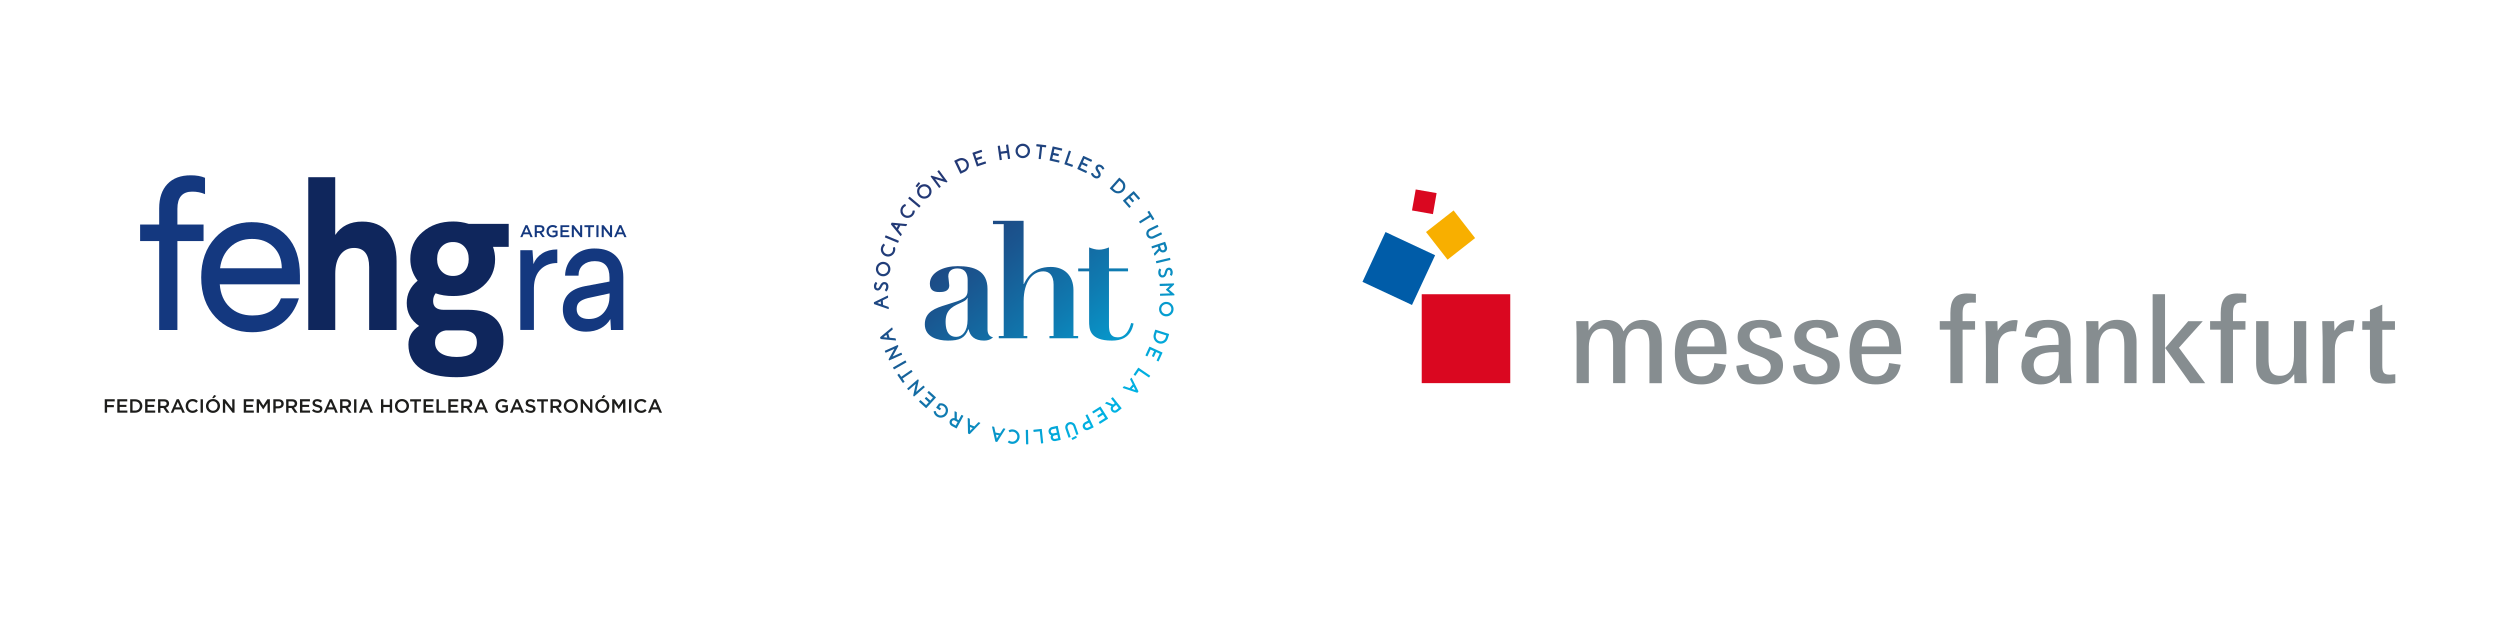 <?xml version="1.0" encoding="UTF-8"?>
<svg id="Isolation_Mode" xmlns="http://www.w3.org/2000/svg" version="1.1" xmlns:xlink="http://www.w3.org/1999/xlink" viewBox="0 0 595.28 150.24">
  <!-- Generator: Adobe Illustrator 29.1.0, SVG Export Plug-In . SVG Version: 2.1.0 Build 142)  -->
  <defs>
    <style>
      .st0 {
        fill: #14387f;
      }

      .st1 {
        fill: #f8af00;
      }

      .st2 {
        fill: #0f265c;
      }

      .st3 {
        fill: url(#Degradado_sin_nombre_35);
      }

      .st4 {
        fill: #1d1d1b;
      }

      .st5 {
        fill: #da0720;
      }

      .st6 {
        fill: #005ca8;
      }

      .st7 {
        fill: #868d90;
      }
    </style>
    <linearGradient id="Degradado_sin_nombre_35" data-name="Degradado sin nombre 35" x1="-231.38" y1="91.46" x2="-175.13" y2="137.23" gradientTransform="translate(463.62 -5.79) rotate(10.78)" gradientUnits="userSpaceOnUse">
      <stop offset="0" stop-color="#243572"/>
      <stop offset=".15" stop-color="#213d79"/>
      <stop offset=".38" stop-color="#1a558f"/>
      <stop offset=".66" stop-color="#0f7bb1"/>
      <stop offset=".99" stop-color="#00b0e1"/>
      <stop offset="1" stop-color="#00b2e3"/>
    </linearGradient>
  </defs>
  <path class="st3" d="M211.54,73.6s.04,0,.06-.02c.02-.02.03-.04.03-.07l-.02-.37s-.02-.06-.05-.07l-1.29-.45-.07-1.11,1.22-.6s.05-.04.05-.08l-.02-.37s-.02-.05-.04-.07c-.03-.02-.06-.02-.08,0l-3.2,1.56s-.05.04-.05.08l.02.32s.02.06.05.07l3.36,1.17s.01,0,.02,0ZM208.9,72.14l.81-.39.04.69-.85-.3ZM208.78,69.14c-.21-.04-.37-.14-.49-.3-.15-.19-.21-.45-.2-.76.01-.23.07-.44.19-.64.04-.07.08-.13.13-.19.02-.02.03-.04.05-.06.02-.02.03-.03.05-.04.02-.02.04-.03.06-.02.02,0,.04,0,.06.03l.23.28s.03.08,0,.11c-.01.01-.02.02-.03.03,0,.01-.02.02-.03.04-.03.04-.05.08-.07.12-.06.12-.1.25-.11.39-.02.45.18.52.34.53.09,0,.18-.03.25-.11.07-.07.15-.2.25-.4l.06-.11s.03-.05.04-.07l.03-.07c.03-.06.06-.1.08-.15.07-.12.14-.22.22-.29.21-.22.45-.32.73-.3.3.02.54.13.7.35.16.21.24.5.22.84-.01.25-.08.49-.21.71-.05.08-.1.15-.15.21-.02.02-.04.05-.06.07-.02.02-.03.03-.05.05-.02.02-.04.02-.06.02-.02,0-.04,0-.06-.03l-.24-.28s-.03-.08,0-.11l.03-.03s.02-.03.04-.05c.03-.04.07-.09.09-.14.08-.14.12-.29.13-.46.02-.41-.12-.62-.42-.63-.11,0-.21.04-.31.13-.08.09-.18.24-.29.46l-.12.23c-.03.05-.05.09-.08.14-.06.1-.13.19-.2.26-.19.2-.41.29-.66.27-.05,0-.1,0-.14-.02ZM209.96,65.76h.03c.47.09.9-.01,1.29-.28.39-.27.63-.65.71-1.11.08-.47-.02-.9-.29-1.29-.27-.39-.65-.63-1.11-.71-.47-.08-.9.02-1.29.29-.39.27-.63.65-.71,1.11-.08.47.02.9.29,1.29.27.38.63.61,1.08.7ZM210.51,62.9c.31.06.57.22.75.48.19.27.26.57.2.89-.06.32-.22.58-.49.77-.27.19-.57.26-.89.2,0,0-.01,0-.02,0-.31-.06-.57-.22-.75-.48-.19-.27-.26-.57-.2-.89.06-.32.22-.58.49-.77.27-.19.57-.26.89-.2,0,0,.01,0,.02,0ZM209.94,60.19c-.2-.38-.26-.78-.16-1.2.09-.38.28-.7.58-.95.04-.03.08-.03.11,0l.23.29s.03.08-.01.11c-.2.17-.34.39-.4.65-.07.3-.03.58.13.85.15.27.38.45.67.55.31.1.62.08.92-.08.3-.15.5-.39.59-.7.07-.22.07-.45.01-.67,0-.03,0-.05,0-.06s.02-.03.05-.04l.35-.11s.09.01.1.06c.09.32.09.65-.02.98-.07.23-.19.44-.34.62-.15.17-.34.31-.54.42-.35.17-.7.22-1.06.15-.1-.02-.2-.05-.3-.09-.4-.15-.7-.42-.91-.8ZM210.71,56.44l.14-.34s.03-.04.04-.05c.01,0,.04-.01.06,0l3.03,1.26s.06.06.04.11l-.14.34s-.05.06-.09.05c0,0-.01,0-.02,0l-3.03-1.26s-.06-.06-.04-.11ZM214.41,56.18s.03.03.05.03c0,0,.02,0,.02,0,.03,0,.05-.02.06-.04l.18-.33s.01-.06,0-.09l-.87-1.05.52-.98,1.35.13s.07-.01.08-.04l.18-.33s.01-.05,0-.08c-.02-.03-.04-.04-.06-.04l-3.55-.34s-.07.01-.08.04l-.15.29s-.01.06,0,.09l2.26,2.75ZM213.83,53.66l-.32.61-.57-.7.9.09ZM214.43,50.5c-.08-.42-.01-.82.2-1.19.2-.34.48-.58.84-.73.05-.02.09,0,.11.04l.13.34s0,.05,0,.06c0,.01-.02.03-.05.04-.25.1-.44.27-.58.5-.15.26-.2.55-.14.85.06.3.22.55.47.73.27.19.57.26.9.2.33-.06.59-.22.78-.49.13-.19.21-.41.21-.64,0-.05.04-.08.08-.08h.36s.08.04.08.09c0,.34-.11.65-.31.93-.14.2-.31.36-.51.48-.2.12-.41.2-.64.23-.2.03-.4.03-.59,0-.26-.05-.51-.16-.73-.34-.33-.26-.55-.61-.63-1.03ZM216.27,47.21s0-.04.02-.06l.24-.28s.08-.04.11,0l2.51,2.11s.03.04.03.06c0,.01,0,.04-.02.06l-.24.28s-.04.03-.06.03c0,0-.01,0-.02,0-.01,0-.03,0-.04-.02l-2.51-2.11s-.03-.04-.03-.06ZM218.37,45.55c0,.47.15.89.48,1.23.25.26.55.43.9.49.1.02.21.03.31.03.47,0,.89-.15,1.23-.48.34-.33.52-.74.52-1.21,0-.47-.15-.89-.48-1.23-.33-.34-.74-.52-1.21-.52-.47,0-.89.15-1.23.48-.34.33-.52.74-.52,1.21ZM220.32,44.41c.24.05.45.16.62.34.23.24.34.52.34.85,0,.33-.13.61-.36.84-.24.23-.52.34-.85.34h0c-.33,0-.61-.13-.84-.36-.23-.23-.34-.52-.34-.85,0-.33.13-.61.36-.84.24-.23.52-.34.85-.34.07,0,.15,0,.21.02ZM218.02,44.32s0-.04.02-.06l.65-.84s.07-.04.11-.02l.26.2s.03.04.03.05c0,.01,0,.04-.02.06l-.64.84s-.05.04-.08.03c0,0-.02,0-.03-.01l-.27-.21s-.03-.04-.03-.05ZM221.61,42.03s-.02-.09.02-.11l.12-.09s.04-.02.07,0l2.72.82-1.32-1.79s-.02-.08.02-.11l.28-.21s.08-.02.11.02l1.95,2.65s.02.05.02.06c0,.01,0,.03-.03.05l-.13.1s-.04.02-.07.01l-2.7-.81,1.31,1.78s.02.05.02.06c0,.01,0,.04-.03.05l-.28.21s-.05.02-.06.02h0s-.03-.01-.05-.03l-1.95-2.64ZM228.65,41.32s.03.04.05.04c0,0,0,0,.01,0,.01,0,.03,0,.05,0l.93-.44c.43-.2.73-.53.9-.97.17-.44.15-.88-.04-1.31-.2-.44-.53-.74-.98-.91-.45-.16-.9-.14-1.34.06l-.96.46s-.04.03-.04.05c0,.01,0,.04,0,.06l1.42,2.97ZM229.38,38.22c.31.11.54.32.68.61.14.3.16.6.05.92-.11.31-.31.54-.61.68l-.55.26-1.03-2.16.55-.26c.3-.14.61-.16.91-.05ZM231.53,36.47s0-.09.05-.1l2.06-.69s.05,0,.06,0c.01,0,.03.02.04.05l.12.35s0,.09-.05.1l-1.64.55.3.88,1.17-.39s.09,0,.1.05l.12.35s0,.05,0,.06c0,.01-.02.03-.05.04l-1.17.39.3.88,1.64-.55s.05,0,.06,0c.01,0,.03.02.04.05l.12.35s0,.05,0,.06c0,.01-.02.03-.05.04l-2.06.69s-.03,0-.04,0c0,0-.01,0-.02,0-.01,0-.03-.02-.04-.05l-1.04-3.11ZM237.57,34.82s0-.05.01-.06c0-.01.03-.03.06-.03l.36-.05s.05,0,.06.01c.01,0,.03.03.03.06l.19,1.36,1.45-.2-.19-1.36s.02-.09.07-.09l.36-.05s.05,0,.06.01c.01,0,.03.03.03.06l.46,3.25s-.02.09-.07.09l-.36.05s-.09-.02-.09-.07l-.19-1.37-1.45.2.19,1.36s-.02.09-.07.09l-.36.05s-.02,0-.03,0c-.03,0-.06-.03-.06-.07l-.46-3.25ZM243.54,37.66c.47,0,.88-.18,1.22-.51.33-.34.5-.75.5-1.22,0-.47-.18-.88-.51-1.22-.34-.33-.75-.5-1.22-.5-.47,0-.88.18-1.22.51-.33.34-.5.75-.5,1.22,0,.47.18.88.51,1.22.25.25.54.4.87.47.11.02.23.03.35.03ZM242.69,36.79c-.23-.23-.35-.51-.35-.84,0-.33.11-.61.34-.85.23-.23.51-.35.84-.35.08,0,.16,0,.24.02.23.04.43.15.6.32.23.23.35.52.35.84,0,.33-.11.61-.34.85-.23.23-.52.35-.84.35-.33,0-.61-.11-.85-.34ZM248.16,35.01l-.33,2.82s-.04.08-.09.07l-.36-.04s0,0,0,0c-.04,0-.07-.04-.07-.09l.33-2.82-.82-.1s-.08-.04-.07-.09l.04-.36s.02-.05.03-.06c.01,0,.03-.02.06-.02l2.17.25s.08.04.07.09l-.04.36s-.04.08-.09.07l-.82-.1ZM252.93,35.4s.02.03,0,.06l-.08.36s-.02.04-.04.05c-.01,0-.03.02-.06,0h0s-1.68-.38-1.68-.38l-.2.91,1.21.27s.05.02.05.04c0,.01.02.03,0,.06l-.08.36s-.05.07-.09.06h0s-1.21-.27-1.21-.27l-.2.91,1.68.38s.04.02.05.03c0,.01.02.03,0,.06l-.08.36s-.02.04-.04.05c-.01,0-.03.01-.06,0h0s-2.12-.48-2.12-.48c-.05-.01-.07-.05-.06-.1l.72-3.2s.05-.07.09-.06h0s2.12.48,2.12.48c.03,0,.04.02.05.04ZM255.48,39.27s.01.03,0,.06l-.12.35s-.03.04-.04.05c-.01,0-.03.01-.05,0,0,0,0,0-.01,0l-1.76-.6s-.04-.03-.05-.04c0-.01-.01-.03,0-.06l1.05-3.11s.06-.07.1-.05l.35.12s.04.03.05.04c0,.01.01.03,0,.06l-.91,2.69,1.34.45s.04.03.05.04ZM256.53,40.21s0-.04,0-.06l1.38-2.98s.06-.06.11-.04l1.97.91s.06.06.04.11l-.15.33s-.06.06-.11.04l-1.57-.72-.39.85,1.12.52s.06.06.04.11l-.15.33s-.03.04-.04.04c-.01,0-.04,0-.06,0l-1.12-.52-.39.85,1.57.73s.06.06.04.11l-.15.33s-.03.04-.04.04c0,0-.02,0-.04,0,0,0-.01,0-.02,0l-1.97-.91s-.04-.03-.04-.05ZM261.33,42.48c-.11.02-.23.02-.36,0-.16-.03-.32-.1-.49-.2-.22-.13-.39-.3-.53-.52-.05-.07-.09-.15-.12-.23l-.03-.09s-.02-.05-.02-.07c0-.03,0-.05,0-.06,0-.01.02-.03.05-.04l.36-.08s.08.01.1.06v.04s.03.04.04.06c.02.05.05.1.08.15.09.13.2.24.34.33.35.21.6.19.76-.07.06-.1.07-.21.03-.33-.04-.11-.13-.27-.27-.47l-.15-.22s-.06-.09-.08-.13c-.06-.1-.11-.2-.14-.3-.09-.26-.06-.5.07-.72.14-.23.34-.37.58-.41.24-.04.5.02.77.18.19.12.35.27.47.46.04.07.08.14.11.21.01.03.02.05.03.08,0,.02.01.04.02.06,0,.03,0,.05,0,.06,0,.01-.02.03-.06.04l-.35.08s-.08-.01-.1-.05c0-.02,0-.03-.01-.04,0-.01-.01-.03-.02-.05-.02-.04-.04-.08-.07-.12-.08-.11-.17-.2-.29-.28-.15-.09-.28-.13-.38-.12-.1,0-.18.07-.24.17-.05.08-.05.17-.02.27.03.09.11.23.23.4l.07.11s.03.05.04.06l.04.06c.03.05.06.1.09.14.07.12.12.23.16.33.09.28.07.55-.07.79-.16.26-.37.41-.64.45ZM265.89,46.01c.13.03.27.04.42.03.47-.02.87-.2,1.19-.55.33-.35.48-.78.45-1.26-.02-.48-.22-.89-.58-1.2l-.79-.7s-.05-.02-.06-.02c-.01,0-.04,0-.06.03l-2.18,2.46s-.02.04-.02.06c0,.01,0,.04.03.06l.77.68c.25.22.52.36.83.41ZM264.97,44.82l1.59-1.79.46.41c.25.22.38.5.4.82.02.33-.08.62-.3.87-.22.25-.49.38-.82.4-.33.02-.62-.08-.87-.3h0s-.46-.41-.46-.41ZM268.85,49.47l-1.44-1.63s-.02-.04-.02-.06c0-.01,0-.04.03-.06l2.46-2.18s.08-.03.12,0l1.44,1.63s.02.04.02.06c0,.01,0,.04-.03.06l-.27.24s-.08.03-.12,0l-1.14-1.29-.7.62.82.93s.02.05.02.06c0,.01,0,.04-.03.06l-.27.24s-.04.02-.06.02c-.01,0-.04,0-.06-.03l-.82-.93-.7.62,1.14,1.29s.03.08,0,.11l-.27.24s-.05.03-.07.02c-.02,0-.03-.01-.05-.03ZM271.24,52.83s-.02-.05-.01-.06c0-.01.01-.04.04-.05l2.41-1.5-.44-.7s-.01-.09.03-.11l.31-.19s.09-.02.11.03l1.15,1.85s.01.09-.03.11l-.31.19s-.04.02-.06.01c-.01,0-.03-.01-.05-.04l-.43-.7-2.41,1.5s-.04.02-.06.01h0s-.03-.01-.05-.04l-.19-.31ZM273.67,54.45l1.89-.9s.05,0,.06,0c.01,0,.03.02.05.04l.16.33s0,.09-.04.11l-1.89.9c-.18.09-.31.22-.38.4-.07.19-.07.37,0,.55.08.19.22.32.41.39.19.07.38.06.57-.02l1.91-.91s.09,0,.11.04l.16.33s0,.05,0,.06c0,.01-.02.03-.04.05l-1.91.91c-.25.12-.5.15-.76.1-.06-.01-.13-.03-.19-.05-.32-.11-.56-.32-.71-.63-.16-.31-.17-.64-.05-.97.12-.33.34-.58.66-.73ZM274.18,58.74l.12.35s.06.07.1.05l1.29-.44.16.47-1.08,1.18s-.03.05-.02.08l.13.39s.03.05.06.05c.03,0,.06,0,.08-.02l1.06-1.16c.12.16.27.28.46.36.21.08.43.09.65.03.27-.08.47-.25.6-.5.13-.25.15-.51.06-.78l-.39-1.16s-.03-.04-.04-.05c-.01,0-.04-.01-.06,0l-3.11,1.05s-.07.06-.05.1ZM276.19,58.53l.89-.3.25.74c.04.12.04.24-.02.36-.06.12-.15.2-.27.24-.12.04-.24.03-.36-.03-.12-.06-.2-.15-.24-.27l-.25-.74ZM275.31,62.17l3.19-.77s.05,0,.06,0c.01,0,.03.02.04.05l.09.36s-.01.09-.06.1l-3.19.77s-.03,0-.04,0-.02,0-.03,0c-.01,0-.03-.02-.04-.05l-.09-.36s.01-.09.06-.1ZM278.19,63.75c.27-.04.5.02.69.18.18.16.3.4.35.71.03.22.02.45-.05.66-.02.08-.06.15-.09.22-.01.02-.03.05-.04.07-.01.02-.02.04-.04.05-.01.02-.04.03-.05.04-.02,0-.04,0-.07-.02l-.29-.22s-.04-.07-.02-.11c0-.01.02-.02.02-.04l.02-.04s.04-.08.05-.13c.04-.13.05-.26.03-.4-.03-.17-.08-.3-.15-.37-.07-.07-.16-.1-.29-.08-.09.01-.17.07-.22.16-.05.08-.11.23-.16.44l-.04.12s-.01.06-.02.07l-.02.07c-.02.06-.04.11-.05.16-.05.13-.1.24-.16.33-.16.25-.37.4-.65.45-.13.02-.24.02-.35,0-.15-.03-.28-.09-.4-.2-.2-.17-.33-.44-.38-.78-.04-.25-.02-.5.06-.74.03-.08.06-.16.1-.24.02-.03.03-.06.05-.08.01-.02.02-.04.04-.06.01-.02.04-.03.05-.03.01,0,.04,0,.06.02l.29.23s.04.07.02.11l-.02.04s-.02.03-.03.05c-.03.05-.05.1-.06.16-.05.15-.06.31-.03.47.06.41.24.58.54.54.11-.02.2-.08.27-.19.06-.1.13-.27.19-.51l.07-.25c.02-.06.03-.1.05-.15.04-.11.09-.21.14-.3.14-.23.34-.37.6-.4ZM276.21,67.58l3.28-.1s.08.03.08.08v.14s0,.06-.04.1l-1.2,1.14,1.27,1.07s.05.06.05.1v.14s-.03.08-.07.08l-3.28.1s-.01,0-.02,0c-.02,0-.03-.01-.04-.02-.01-.01-.02-.03-.02-.06v-.34s.02-.08.07-.08l2.34-.07-.98-.82s-.03-.05-.03-.06c0-.01,0-.04.03-.06l.92-.88-2.34.07s-.05-.01-.06-.02c-.01,0-.02-.03-.03-.06v-.35s0-.05,0-.06c0-.01.03-.02.06-.03ZM277.9,71.89c-.47-.05-.9.07-1.27.37-.37.3-.58.69-.63,1.16-.05.47.07.9.37,1.27.26.33.6.54,1.01.61.05,0,.1.02.15.02.47.05.9-.07,1.27-.37.37-.3.58-.69.63-1.16h0c.05-.47-.07-.9-.37-1.27-.3-.37-.69-.59-1.16-.63ZM276.78,74.35c-.21-.26-.29-.55-.26-.88.04-.33.18-.6.44-.8.26-.21.55-.29.88-.26.32.04.59.18.8.44.21.26.29.55.26.88-.04.33-.18.59-.44.8-.26.21-.55.29-.88.26-.33-.04-.6-.18-.8-.44ZM278.3,79.5l-3.14-.99s-.05,0-.06,0c-.01,0-.03.02-.04.05l-.31.98c-.14.45-.11.89.1,1.32.21.42.54.72.99.87.08.03.16.05.25.07.37.07.74.02,1.09-.16.43-.22.72-.56.87-1.02l.32-1.01s0-.09-.05-.1ZM277.71,79.87l-.18.58c-.1.31-.3.55-.59.7-.29.15-.6.18-.91.08-.31-.1-.55-.3-.7-.59-.15-.29-.18-.6-.08-.91l.18-.58,2.28.72ZM276.79,83.97s0,.04,0,.06l-.9,1.98s-.03.04-.04.04c0,0-.02,0-.04,0,0,0-.01,0-.02,0l-.33-.15s-.06-.06-.04-.11l.72-1.57-.85-.39-.51,1.12s-.06.06-.11.04l-.33-.15s-.04-.03-.04-.04c0-.01,0-.04,0-.06l.51-1.12-.85-.39-.72,1.57s-.07.06-.11.04l-.33-.15s-.06-.06-.04-.11l.9-1.98s.03-.04.05-.04c.01,0,.04,0,.06,0l2.99,1.36s.04.03.04.05ZM273.87,89.48s0,.04-.02.06l-.21.3s-.07.05-.11.02l-2.34-1.6-.8,1.17s-.04.03-.05.04c0,0-.02,0-.03,0-.01,0-.02,0-.03-.01l-.3-.21s-.03-.04-.04-.05c0-.01,0-.04.01-.06l1.05-1.54s.04-.03.05-.04c.01,0,.04,0,.06.01l2.71,1.85s.03.04.04.05ZM269.48,89.99s-.03-.05-.06-.05c-.03,0-.05,0-.07.03l-.24.28s-.03.06-.01.09l.61,1.22-.73.84-1.29-.43s-.07,0-.09.02l-.24.28s-.02.05-.02.07c0,.03.03.05.05.06l3.38,1.12s0,0,.01,0c.03,0,.05,0,.07-.03l.21-.25s.02-.05.01-.09l-1.6-3.18ZM269.49,92.58l.45-.52.4.81-.85-.28ZM265,94.62s-.08-.04-.12-.01l-.28.23s-.04.08-.01.11l.85,1.06-.38.31-1.48-.61s-.06-.01-.09,0l-.32.26s-.04.05-.03.07c0,.03.02.05.05.06l1.45.6c-.11.16-.17.35-.18.55,0,.23.06.44.2.62.15.2.36.33.6.38.02,0,.05,0,.07.01.28.03.53-.04.75-.21l.96-.77s.04-.08.01-.12l-2.05-2.56ZM265.09,97.58c-.08-.1-.11-.21-.1-.35.01-.13.07-.24.17-.32l.61-.49.59.74-.61.49c-.1.08-.22.12-.35.1-.13-.02-.24-.07-.32-.17ZM263.82,99.63s.02.05.01.06c0,.01-.01.03-.04.05l-1.83,1.16s-.04.02-.06.01c-.02,0-.04-.02-.05-.04l-.2-.31s-.02-.09.02-.11l1.46-.92-.5-.79-1.04.66s-.05.02-.06.01c-.01,0-.03-.01-.05-.04l-.19-.31s-.02-.05-.01-.06c0-.01.01-.04.04-.05l1.04-.66-.5-.79-1.46.92s-.09.02-.11-.02l-.2-.31s-.02-.05-.01-.06c0-.01.01-.04.04-.05l1.84-1.16s.05-.02.06-.01c.01,0,.03.01.05.04l1.76,2.77ZM258.97,98.72s-.03-.04-.05-.04c-.01,0-.04,0-.06,0l-.33.16s-.04.03-.04.05c0,.01,0,.04,0,.06l.59,1.22-.69.34c-.24.12-.42.31-.52.57-.1.26-.09.51.02.76.12.26.31.44.58.53.05.02.11.03.16.04.21.04.42.01.62-.09l1.11-.54s.06-.07.04-.11l-1.44-2.96ZM259.73,101.5l-.71.34c-.12.06-.24.07-.36.02-.12-.04-.21-.12-.27-.24-.06-.12-.07-.24-.02-.36.04-.13.12-.21.24-.27l.71-.34.42.85ZM256.39,104.14s0,.08-.03.11h0s-.94.49-.94.49c-.02.01-.04.01-.05,0,0,0,0,0,0,0-.01,0-.03-.01-.05-.04l-.15-.29s-.01-.05,0-.06c0-.01.01-.03.04-.05l.94-.49s.09,0,.11.03l.15.3ZM256.77,103.33s0,.09-.05.1l-.34.12s-.09,0-.1-.05l-.69-1.98c-.06-.19-.19-.33-.36-.42-.17-.09-.36-.11-.54-.05-.2.06-.34.18-.43.37-.09.19-.11.37-.04.57l.7,2s0,.05,0,.06c0,.01-.02.03-.05.04l-.34.12s-.03,0-.05,0c-.03,0-.05-.02-.06-.05l-.7-2c-.11-.32-.09-.64.05-.95.15-.31.38-.52.7-.64.33-.12.65-.1.97.06.32.15.54.4.65.73l.69,1.97ZM251.87,101.46s-.05-.07-.1-.06l-1.26.27c-.28.06-.5.21-.66.44-.16.23-.22.49-.16.77.04.18.11.35.23.49.1.12.23.21.37.27-.12.21-.15.43-.1.67.06.25.2.45.42.58.11.07.22.11.33.13.12.02.25.02.38,0l1.18-.26s.07-.05.06-.1l-.7-3.21ZM250.28,102.42c.08-.12.18-.19.32-.22l.84-.18.22,1-.84.18c-.14.03-.27,0-.38-.07-.12-.08-.19-.18-.22-.32-.03-.14,0-.26.07-.39ZM250.78,103.87c.06-.1.15-.16.26-.18l.74-.16.18.82-.74.16c-.11.02-.22,0-.32-.06-.1-.06-.16-.15-.18-.26-.03-.11,0-.22.06-.32ZM248.06,102.19l.34,3.27s-.03.08-.07.09l-.36.04s-.02,0-.03,0c-.03,0-.06-.03-.06-.07l-.29-2.82-1.4.15s-.08-.02-.09-.07l-.04-.37s.03-.08.07-.09l1.85-.19s.05,0,.06.02c.01,0,.03.03.03.06ZM244.78,102.44l.07,3.28s-.03.08-.08.08h-.37s-.01,0-.02,0c-.04,0-.06-.04-.06-.08l-.07-3.29s.01-.05.02-.06c0-.01.03-.02.06-.02h.37s.05,0,.06.01c.01.01.02.03.02.06ZM242.39,102.88c.31.38.44.82.38,1.31-.05.42-.24.78-.57,1.07-.32.29-.7.43-1.13.44-.12,0-.24,0-.35-.03-.26-.05-.49-.15-.71-.32-.04-.03-.05-.07-.02-.11l.23-.29s.07-.04.11-.02c.22.16.45.24.72.24.3,0,.57-.11.8-.32.23-.21.35-.47.38-.78.03-.33-.07-.63-.29-.88-.22-.25-.49-.39-.82-.41-.23-.02-.46.03-.66.14-.03.01-.05.01-.06,0-.01,0-.03-.01-.05-.04l-.18-.31s-.01-.05,0-.06c0-.01.01-.03.04-.05.3-.17.62-.24.96-.21.24.02.47.08.68.19.2.11.38.25.53.43ZM239.32,102.06l-.37-.06s-.07,0-.08.04l-.73,1.15-1.1-.19-.3-1.33s-.03-.06-.06-.06h0s-.37-.06-.37-.06c-.03,0-.05,0-.07.03-.02.02-.03.05-.02.07l.78,3.47s.03.06.06.06h0s.32.06.32.06c.03,0,.06,0,.08-.04l1.91-3.01s.02-.05,0-.08c-.01-.03-.03-.05-.06-.05ZM237.84,103.64l-.48.76-.2-.88.68.12ZM233.39,100.67l-.35-.14s-.07,0-.09.02l-.95.98-1.04-.41-.03-1.36s-.02-.06-.05-.08l-.35-.14s-.05,0-.08,0c-.02.02-.04.04-.03.07l.07,3.56s.02.06.05.08l.3.12s.01,0,.02,0c.02,0,.05,0,.07-.02l2.47-2.56s.03-.05.02-.08c0-.03-.02-.05-.05-.06ZM231.62,101.93l-.63.65-.02-.9.64.25ZM229.34,98.97l-.32-.17s-.05-.01-.06,0c-.01,0-.03.01-.05.04l-.65,1.2-.43-.23v-1.6s-.02-.06-.05-.08l-.37-.2s-.06-.01-.08,0c-.03.02-.04.04-.04.07v1.57s0,0,0,0c-.19-.04-.38-.02-.56.05-.21.08-.38.23-.49.42-.14.24-.17.5-.1.77s.24.47.49.61l1.08.58s.02,0,.03,0c.03,0,.07,0,.08-.04l1.56-2.89s0-.09-.03-.11ZM226.88,100.95c-.12-.06-.19-.15-.23-.28-.04-.13-.03-.25.04-.36.06-.11.15-.19.28-.23.08-.02.15-.03.22-.01.05,0,.09.03.14.05l.69.37-.45.83-.69-.37ZM225.71,97.44c.04.24.03.47-.03.7-.06.24-.17.46-.32.66-.28.36-.66.57-1.12.63-.2.03-.39.02-.57-.01-.24-.05-.47-.15-.68-.3-.37-.27-.61-.64-.68-1.1,0-.03,0-.05.01-.06,0-.01.03-.03.06-.03l.36-.06s.08.02.09.07c.06.33.23.6.52.79.25.17.53.23.83.18.3-.05.55-.18.74-.42.22-.27.31-.58.27-.92-.05-.34-.21-.62-.49-.82-.24-.17-.51-.24-.8-.21l-.28.4.4.29s.05.07.02.11l-.21.3s-.07.05-.11.02l-.77-.54s-.05-.07-.02-.11l.65-.92s.03-.03.05-.03h.05c.46-.09.88-.01,1.25.23.21.13.39.31.52.51.13.2.22.42.26.65ZM222.82,94.66s0,.04-.02.06l-2.21,2.43s-.05.03-.07.03c-.01,0-.03,0-.04-.02l-1.61-1.46s-.03-.04-.03-.06c0-.01,0-.04.02-.06l.25-.27s.04-.03.06-.03c.01,0,.04,0,.06.02l1.28,1.16.63-.69-.91-.83s-.04-.08,0-.11l.25-.27s.04-.03.06-.03c.01,0,.04,0,.06.02l.91.83.63-.69-1.28-1.16s-.04-.08,0-.12l.25-.27s.04-.03.06-.03c.01,0,.04,0,.06.02l1.61,1.46s.03.04.03.06ZM220.17,92.23l-2.48,2.15s-.05.02-.07.02c-.02,0-.03-.01-.05-.03l-.1-.12s-.02-.05-.02-.07l.6-2.77-1.68,1.46s-.08.03-.11,0l-.23-.26s-.03-.08,0-.11l2.48-2.15s.08-.03.12,0l.11.12s.02.04.02.07l-.6,2.76,1.67-1.45s.04-.02.06-.02c.01,0,.04,0,.06.03l.23.26s.03.08,0,.12ZM215.36,90.84s.02.05.02.06c0,.01-.01.04-.04.05l-.3.21s-.04.02-.06.01-.04-.02-.05-.04l-1.23-1.8s-.02-.09.02-.11l.3-.21s.05-.02.06-.01h0s.03.01.05.04l.47.68,2.34-1.61s.09-.02.11.02l.21.3s.02.05.01.06c0,.01-.01.04-.04.05l-2.34,1.61.47.68ZM215.79,86.3l-2.85,1.63s-.04.01-.06.01c0,0,0,0,0,0-.01,0-.03-.01-.05-.04l-.18-.32s-.01-.09.03-.11l2.85-1.63s.05-.01.06,0c.01,0,.03.01.05.04l.18.32s.01.09-.03.11ZM214.77,84.46l-3,1.35s-.04.01-.05,0c-.02,0-.04-.02-.06-.05l-.06-.14s0-.05,0-.07l1.37-2.48-2.03.91s-.09,0-.11-.04l-.14-.32s0-.05,0-.06c0-.01.02-.03.04-.05l3-1.35s.05,0,.06,0c.01,0,.03.02.04.05l.07.15s0,.05,0,.07l-1.36,2.47,2.01-.91s.09,0,.11.04l.14.32s0,.09-.04.11ZM213.34,81.05s.02-.05.02-.08l-.11-.36s-.04-.05-.07-.06l-1.36-.13-.33-1.07,1.05-.87s.04-.05.03-.09l-.11-.36s-.03-.05-.05-.05c-.03-.01-.06,0-.08.02l-2.74,2.27s-.04.05-.03.09l.1.31s.03.05.07.06h0s3.54.34,3.54.34c.03,0,.06,0,.08-.03ZM210.37,80.29l.69-.57.2.66-.9-.09ZM236.44,80.3c-.87-.14-1.3-.84-1.3-1.84v-9.62c0-4.38-3.18-5.47-7.1-5.47-3.37,0-6.63,1.47-6.63,4.19,0,1.75,1.2,1.98,2.25,1.98.7,0,2.37,0,2.37-1.59,0-.35-.23-1.86-.23-2.13,0-1.44,1.01-1.9,2.21-1.9,1.9,0,2.4,1.4,2.4,2.75v2.37c0,1.94-.89,2.25-5.08,3.53-2.56.78-5.12,1.63-5.12,4.65s3.03,3.88,5.51,3.88c2.75,0,4.03-.58,4.85-2.68h.08c.31,1.63,1.46,2.68,3.67,2.68,1.53,0,2.13-.8,2.13-.8ZM230.4,76.06c0,3.03-1.4,4.15-2.72,4.15-2.4,0-2.52-2.48-2.52-3.69,0-3.1,2.17-3.72,4.11-4.65.7-.35.97-.62,1.05-.93h.08v5.12ZM237.81,80.01h1.19v-26.64h-2.56v-.79h7.29v15.05h.08c.43-.89,1.78-4.07,6.4-4.07,3.34,0,5.39,2.17,5.39,5.51v10.94h1.12v.54h-6.83v-.54h.98v-12.26c0-2.13-.97-3.14-2.44-3.14-2.48,0-4.69,2.37-4.69,7.1v8.3h.87v.54h-6.79v-.54ZM259.32,58.91c.78.31,1.59.54,2.37.54s1.59-.23,2.37-.54v5h4.54v.69h-4.54v12.85c0,1.51.27,2.87,2.06,2.87,1.94,0,2.79-1.82,3.22-3.41l.58.12c-.66,3.53-3.22,4.07-5.16,4.07-5.43,0-5.43-2.83-5.43-4.69v-11.8h-2.6v-.69h2.6v-5Z"/>
  <g>
    <g>
      <path class="st0" d="M45.43,41.74c1.33,0,2.46.2,3.39.6v3.89c-.93-.4-1.94-.6-3.04-.6-2.36,0-3.54,1.36-3.54,4.09v3.74h6.23v3.94h-6.23v21.18h-4.34v-21.18h-4.54v-3.94h4.54v-3.84c0-2.49.66-4.43,1.97-5.81,1.31-1.38,3.16-2.07,5.56-2.07Z"/>
      <path class="st0" d="M60.01,52.9c3.49,0,6.26,1.11,8.32,3.34,2.06,2.23,3.09,5.37,3.09,9.42v2.04h-19.09c.17,2.29.95,4.1,2.37,5.43,1.41,1.33,3.21,1.99,5.41,1.99,3.49,0,5.75-1.36,6.78-4.09h4.29c-.8,2.56-2.15,4.54-4.06,5.96-1.91,1.41-4.28,2.12-7.1,2.12-3.59,0-6.5-1.2-8.72-3.59-2.26-2.42-3.39-5.58-3.39-9.47s1.11-6.99,3.34-9.42c2.26-2.49,5.18-3.74,8.77-3.74ZM65.1,58.78c-1.3-1.26-2.99-1.89-5.08-1.89s-3.82.64-5.18,1.92c-1.36,1.28-2.18,2.97-2.44,5.06h14.7c-.03-2.13-.7-3.82-1.99-5.08Z"/>
      <path class="st2" d="M73.39,42.19h6.43v13.76c1.43-2.13,3.57-3.19,6.43-3.19,2.62,0,4.64.83,6.06,2.49,1.41,1.66,2.12,3.97,2.12,6.93v16.4h-6.53v-15c0-3.02-1.2-4.54-3.59-4.54-1.36,0-2.45.54-3.26,1.62-.81,1.08-1.22,2.6-1.22,4.56v13.36h-6.43v-36.38Z"/>
      <path class="st2" d="M111.56,53.3h9.57v5.48h-3.74c.33.96.5,1.94.5,2.94,0,2.56-.93,4.67-2.79,6.33-1.83,1.63-4.22,2.44-7.18,2.44-1.63,0-3.02-.22-4.19-.65-.4.5-.6,1.11-.6,1.84,0,1.4.85,2.09,2.54,2.09h5.93c2.62,0,4.66.62,6.11,1.87s2.17,3.05,2.17,5.41c0,2.76-1,4.91-2.99,6.45-1.99,1.54-4.72,2.32-8.17,2.32-3.75,0-6.6-.67-8.55-2.02-1.94-1.35-2.92-3.26-2.92-5.76,0-1.86.85-3.34,2.54-4.44-1.96-1.36-2.94-3.17-2.94-5.43,0-2.13.86-3.9,2.59-5.33-1.16-1.53-1.74-3.24-1.74-5.13,0-2.66.96-4.8,2.89-6.43,1.93-1.69,4.37-2.54,7.33-2.54,1.23,0,2.44.18,3.64.55ZM109.97,78.67h-3.79c-.8.1-1.43.41-1.89.92-.47.51-.7,1.17-.7,1.97,0,1.1.46,1.94,1.37,2.54.91.6,2.18.9,3.81.9,3.19,0,4.78-1.18,4.78-3.54,0-1.86-1.2-2.79-3.59-2.79ZM104.08,61.72c0,1.16.35,2.12,1.05,2.87.7.75,1.61,1.12,2.74,1.12s2.03-.37,2.72-1.12c.68-.75,1.02-1.7,1.02-2.87,0-1.23-.34-2.22-1.02-2.97-.68-.75-1.59-1.12-2.72-1.12s-2.04.37-2.74,1.12c-.7.75-1.05,1.74-1.05,2.97Z"/>
      <path class="st0" d="M132.7,59.39v3.24c-1.56,0-2.84.47-3.84,1.39-1.11,1.01-1.68,2.5-1.73,4.48v10.06h-3.24v-18.99h2.9l.23,3.32c.38-1.03,1.06-1.87,2.05-2.52.99-.65,2.2-.98,3.64-.98Z"/>
      <path class="st0" d="M141.64,59.17c2.13,0,3.8.59,4.99,1.77,1.19,1.18,1.79,2.86,1.79,5.05v12.58h-2.94l-.15-2.6c-.53.93-1.29,1.66-2.3,2.2-1,.54-2.16.81-3.47.81-1.68,0-3.03-.48-4.03-1.45-1-.97-1.51-2.27-1.51-3.9,0-2.99,1.77-4.82,5.31-5.5l5.8-1.09v-.94c0-2.61-1.17-3.92-3.5-3.92-1.16,0-2.09.31-2.81.92-.72.62-1.07,1.46-1.07,2.54h-3.2c.05-1.83.73-3.38,2.03-4.63,1.31-1.23,2.99-1.85,5.05-1.85ZM145.15,70.58v-.72l-5.2,1.13c-.88.23-1.54.53-1.98.92-.44.39-.66.95-.66,1.68s.25,1.34.75,1.75c.5.41,1.22.62,2.15.62,1.66,0,2.94-.63,3.84-1.88.73-1,1.09-2.17,1.09-3.5Z"/>
      <g>
        <path class="st0" d="M126.84,56.46h-.53l-.29-.68h-1.34l-.29.68h-.51l1.25-2.86h.46l1.25,2.86ZM125.35,54.2l-.49,1.13h.98l-.49-1.13Z"/>
        <path class="st0" d="M129.15,56.46l-.7-.99h-.62v.99h-.5v-2.84h1.26c.65,0,1.05.34,1.05.9,0,.47-.28.75-.68.86l.77,1.07h-.59ZM128.55,54.08h-.73v.95h.73c.36,0,.58-.19.58-.48,0-.31-.22-.47-.59-.47Z"/>
        <path class="st0" d="M131.6,56.51c-.89,0-1.47-.63-1.47-1.46s.61-1.47,1.46-1.47c.49,0,.8.14,1.09.39l-.32.38c-.22-.19-.43-.3-.79-.3-.52,0-.92.45-.92,1.01,0,.59.39,1.02.96,1.02.27,0,.51-.09.68-.21v-.53h-.73v-.43h1.21v1.19c-.28.24-.68.44-1.18.44Z"/>
        <path class="st0" d="M135.54,54.07h-1.6v.74h1.42v.45h-1.42v.76h1.63v.45h-2.12v-2.84h2.1v.45Z"/>
        <path class="st0" d="M138.13,53.62h.49v2.84h-.42l-1.56-2.02v2.02h-.49v-2.84h.46l1.52,1.96v-1.96Z"/>
        <path class="st0" d="M140.56,56.46h-.5v-2.37h-.9v-.46h2.3v.46h-.9v2.37Z"/>
        <path class="st0" d="M142.51,53.62v2.84h-.5v-2.84h.5Z"/>
        <path class="st0" d="M145.25,53.62h.49v2.84h-.42l-1.56-2.02v2.02h-.49v-2.84h.46l1.52,1.96v-1.96Z"/>
        <path class="st0" d="M149.18,56.46h-.53l-.29-.68h-1.34l-.29.68h-.51l1.25-2.86h.46l1.25,2.86ZM147.7,54.2l-.49,1.13h.98l-.49-1.13Z"/>
      </g>
    </g>
    <g>
      <path class="st4" d="M27.32,95.58h-1.82v.87h1.61v.51h-1.61v1.3h-.56v-3.2h2.38v.51Z"/>
      <path class="st4" d="M30.31,95.57h-1.81v.83h1.6v.5h-1.6v.86h1.83v.5h-2.4v-3.2h2.37v.5Z"/>
      <path class="st4" d="M32.19,98.27h-1.19v-3.2h1.19c1.01,0,1.7.69,1.7,1.6s-.7,1.6-1.7,1.6ZM32.19,95.58h-.63v2.18h.63c.67,0,1.11-.45,1.11-1.08s-.44-1.09-1.11-1.09Z"/>
      <path class="st4" d="M36.94,95.57h-1.81v.83h1.6v.5h-1.6v.86h1.83v.5h-2.4v-3.2h2.37v.5Z"/>
      <path class="st4" d="M39.69,98.27l-.79-1.12h-.7v1.12h-.56v-3.2h1.43c.74,0,1.19.39,1.19,1.02,0,.53-.32.85-.76.97l.86,1.21h-.66ZM39.02,95.58h-.82v1.07h.82c.4,0,.66-.21.66-.54,0-.35-.25-.53-.66-.53Z"/>
      <path class="st4" d="M44,98.27h-.59l-.32-.77h-1.51l-.33.77h-.58l1.41-3.22h.52l1.41,3.22ZM42.33,95.71l-.55,1.28h1.1l-.55-1.28Z"/>
      <path class="st4" d="M45.84,98.32c-.93,0-1.63-.73-1.63-1.65s.68-1.66,1.65-1.66c.59,0,.95.21,1.25.5l-.36.42c-.26-.24-.53-.4-.9-.4-.61,0-1.06.5-1.06,1.13s.44,1.14,1.06,1.14c.39,0,.64-.16.92-.42l.36.37c-.33.35-.7.57-1.3.57Z"/>
      <path class="st4" d="M48.32,95.07v3.2h-.56v-3.2h.56Z"/>
      <path class="st4" d="M50.71,98.32c-.98,0-1.67-.75-1.67-1.65s.7-1.66,1.68-1.66,1.67.75,1.67,1.65-.7,1.66-1.68,1.66ZM50.71,95.53c-.64,0-1.08.51-1.08,1.13s.45,1.14,1.09,1.14,1.08-.51,1.08-1.13-.45-1.14-1.09-1.14ZM50.51,94.8l.48-.75.5.22-.56.53h-.43Z"/>
      <path class="st4" d="M55.3,95.07h.55v3.2h-.47l-1.76-2.28v2.28h-.55v-3.2h.52l1.71,2.21v-2.21Z"/>
      <path class="st4" d="M60.42,95.57h-1.81v.83h1.6v.5h-1.6v.86h1.83v.5h-2.4v-3.2h2.37v.5Z"/>
      <path class="st4" d="M62.69,97.48h-.02l-1-1.5v2.29h-.55v-3.2h.6l.97,1.51.97-1.51h.6v3.2h-.56v-2.3l-1.01,1.51Z"/>
      <path class="st4" d="M66.28,97.24h-.64v1.03h-.56v-3.2h1.26c.75,0,1.22.42,1.22,1.07,0,.72-.58,1.1-1.28,1.1ZM66.3,95.58h-.65v1.15h.65c.43,0,.69-.23.69-.58,0-.38-.27-.58-.69-.58Z"/>
      <path class="st4" d="M70.19,98.27l-.79-1.12h-.7v1.12h-.56v-3.2h1.43c.74,0,1.19.39,1.19,1.02,0,.53-.32.85-.76.97l.86,1.21h-.66ZM69.52,95.58h-.82v1.07h.82c.4,0,.66-.21.66-.54,0-.35-.25-.53-.66-.53Z"/>
      <path class="st4" d="M73.81,95.57h-1.81v.83h1.6v.5h-1.6v.86h1.83v.5h-2.4v-3.2h2.37v.5Z"/>
      <path class="st4" d="M75.74,96.41c.68.16,1.03.41,1.03.94,0,.6-.47.96-1.14.96-.49,0-.95-.17-1.34-.51l.34-.4c.31.27.61.42,1.01.42.35,0,.57-.16.57-.41,0-.23-.13-.36-.72-.49-.68-.16-1.07-.37-1.07-.96,0-.56.46-.93,1.09-.93.47,0,.84.14,1.16.4l-.3.43c-.29-.21-.58-.33-.87-.33-.33,0-.52.17-.52.38,0,.25.15.36.76.51Z"/>
      <path class="st4" d="M80.43,98.27h-.59l-.32-.77h-1.51l-.33.77h-.58l1.41-3.22h.52l1.41,3.22ZM78.75,95.71l-.55,1.28h1.1l-.55-1.28Z"/>
      <path class="st4" d="M83.03,98.27l-.79-1.12h-.7v1.12h-.56v-3.2h1.43c.74,0,1.19.39,1.19,1.02,0,.53-.32.85-.76.97l.86,1.21h-.66ZM82.36,95.58h-.82v1.07h.82c.4,0,.66-.21.66-.54,0-.35-.25-.53-.66-.53Z"/>
      <path class="st4" d="M84.87,95.07v3.2h-.56v-3.2h.56Z"/>
      <path class="st4" d="M88.79,98.27h-.59l-.32-.77h-1.51l-.33.77h-.58l1.41-3.22h.52l1.41,3.22ZM87.11,95.71l-.55,1.28h1.1l-.55-1.28Z"/>
      <path class="st4" d="M91.28,96.92v1.35h-.56v-3.2h.56v1.33h1.53v-1.33h.56v3.2h-.56v-1.35h-1.53Z"/>
      <path class="st4" d="M95.71,98.32c-.98,0-1.67-.75-1.67-1.65s.69-1.66,1.68-1.66,1.67.75,1.67,1.65-.69,1.66-1.68,1.66ZM95.71,95.53c-.64,0-1.08.51-1.08,1.13s.45,1.14,1.09,1.14,1.08-.51,1.08-1.13-.45-1.14-1.09-1.14Z"/>
      <path class="st4" d="M99.25,98.27h-.57v-2.68h-1.02v-.52h2.6v.52h-1.02v2.68Z"/>
      <path class="st4" d="M103.24,95.57h-1.81v.83h1.6v.5h-1.6v.86h1.83v.5h-2.4v-3.2h2.37v.5Z"/>
      <path class="st4" d="M103.93,95.07h.56v2.69h1.68v.51h-2.24v-3.2Z"/>
      <path class="st4" d="M109.13,95.57h-1.81v.83h1.6v.5h-1.6v.86h1.83v.5h-2.4v-3.2h2.37v.5Z"/>
      <path class="st4" d="M111.87,98.27l-.79-1.12h-.7v1.12h-.56v-3.2h1.43c.74,0,1.19.39,1.19,1.02,0,.53-.32.85-.76.97l.86,1.21h-.66ZM111.2,95.58h-.82v1.07h.82c.4,0,.66-.21.66-.54,0-.35-.25-.53-.66-.53Z"/>
      <path class="st4" d="M116.19,98.27h-.59l-.32-.77h-1.51l-.33.77h-.58l1.41-3.22h.52l1.41,3.22ZM114.51,95.71l-.55,1.28h1.1l-.55-1.28Z"/>
      <path class="st4" d="M119.63,98.32c-1,0-1.66-.71-1.66-1.65s.69-1.66,1.65-1.66c.56,0,.9.16,1.23.43l-.36.43c-.25-.21-.49-.34-.9-.34-.59,0-1.04.51-1.04,1.13,0,.66.43,1.15,1.09,1.15.3,0,.58-.1.77-.24v-.6h-.82v-.49h1.36v1.34c-.32.27-.77.5-1.34.5Z"/>
      <path class="st4" d="M124.76,98.27h-.59l-.32-.77h-1.51l-.33.77h-.58l1.41-3.22h.52l1.41,3.22ZM123.08,95.71l-.55,1.28h1.1l-.55-1.28Z"/>
      <path class="st4" d="M126.49,96.41c.68.16,1.03.41,1.03.94,0,.6-.47.96-1.14.96-.49,0-.95-.17-1.34-.51l.34-.4c.31.27.61.42,1.01.42.35,0,.57-.16.57-.41,0-.23-.13-.36-.72-.49-.68-.16-1.07-.37-1.07-.96,0-.56.46-.93,1.09-.93.47,0,.84.14,1.16.4l-.3.43c-.29-.21-.58-.33-.87-.33-.33,0-.52.17-.52.38,0,.25.15.36.76.51Z"/>
      <path class="st4" d="M129.47,98.27h-.57v-2.68h-1.02v-.52h2.6v.52h-1.02v2.68Z"/>
      <path class="st4" d="M133.13,98.27l-.79-1.12h-.7v1.12h-.56v-3.2h1.43c.74,0,1.19.39,1.19,1.02,0,.53-.32.85-.76.97l.86,1.21h-.66ZM132.46,95.58h-.82v1.07h.82c.4,0,.66-.21.66-.54,0-.35-.25-.53-.66-.53Z"/>
      <path class="st4" d="M135.91,98.32c-.98,0-1.67-.75-1.67-1.65s.69-1.66,1.68-1.66,1.67.75,1.67,1.65-.69,1.66-1.68,1.66ZM135.91,95.53c-.64,0-1.08.51-1.08,1.13s.45,1.14,1.09,1.14,1.08-.51,1.08-1.13-.45-1.14-1.09-1.14Z"/>
      <path class="st4" d="M140.5,95.07h.55v3.2h-.47l-1.76-2.28v2.28h-.55v-3.2h.52l1.71,2.21v-2.21Z"/>
      <path class="st4" d="M143.41,98.32c-.98,0-1.67-.75-1.67-1.65s.69-1.66,1.68-1.66,1.67.75,1.67,1.65-.69,1.66-1.68,1.66ZM143.41,95.53c-.64,0-1.08.51-1.08,1.13s.45,1.14,1.09,1.14,1.08-.51,1.08-1.13-.45-1.14-1.09-1.14ZM143.21,94.8l.48-.75.5.22-.56.53h-.43Z"/>
      <path class="st4" d="M147.34,97.48h-.02l-1-1.5v2.29h-.55v-3.2h.6l.97,1.51.97-1.51h.6v3.2h-.56v-2.3l-1.01,1.51Z"/>
      <path class="st4" d="M150.33,95.07v3.2h-.56v-3.2h.56Z"/>
      <path class="st4" d="M152.67,98.32c-.93,0-1.63-.73-1.63-1.65s.68-1.66,1.65-1.66c.59,0,.95.21,1.25.5l-.36.42c-.26-.24-.53-.4-.9-.4-.61,0-1.06.5-1.06,1.13s.44,1.14,1.06,1.14c.39,0,.64-.16.92-.42l.36.37c-.33.35-.7.57-1.3.57Z"/>
      <path class="st4" d="M157.62,98.27h-.59l-.32-.77h-1.51l-.33.77h-.58l1.41-3.22h.52l1.41,3.22ZM155.94,95.71l-.55,1.28h1.1l-.55-1.28Z"/>
    </g>
  </g>
  <g>
    <rect class="st5" x="338.53" y="70.06" width="21.08" height="21.17"/>
    <polygon class="st6" points="336.21 72.62 324.42 67.11 329.91 55.25 341.72 60.78 336.21 72.62"/>
    <polygon class="st1" points="344.68 61.83 339.55 55.25 346.12 50.11 351.24 56.69 344.68 61.83"/>
    <polygon class="st5" points="341.2 50.99 336.21 50.11 337.1 45.11 342.07 45.98 341.2 50.99"/>
    <path class="st7" d="M375.41,80.65c0-1.52-.03-2.91-.09-4.18h2.89l.06,2.22c.93-1.63,2.33-2.52,4.22-2.52,2.1,0,3.46.95,4.08,2.73,1.02-1.78,2.52-2.73,4.58-2.73,3.34,0,4.54,2.2,4.54,5.72v9.35h-2.94v-9.17c0-2.11-.44-3.81-2.68-3.81-2.12,0-3.06,1.76-3.06,4.22v8.75h-2.91v-9.11c0-2.17-.42-3.87-2.63-3.87s-3.15,2.2-3.15,4.3v8.68h-2.91v-10.58Z"/>
    <path class="st7" d="M401.71,82.5h6.53c.06-2.32-.78-4.4-3.08-4.4-2.18,0-3.2,1.67-3.44,4.4M398.8,84.16c0-4.54,1.66-8,6.44-8,4.47,0,5.92,3.14,5.86,8.17h-9.42c.07,3.54,1.03,5.3,3.45,5.3,1.86,0,2.89-1.08,3.09-3.18l2.77.4c-.53,3.16-2.63,4.69-5.92,4.69-4.57,0-6.27-2.96-6.27-7.37"/>
    <path class="st7" d="M413.46,87.1l2.88-.44c.06,1.93.93,3.01,2.65,3.01,1.43,0,2.65-.79,2.65-2.31s-1.38-2.07-3.36-2.81c-2.74-.99-4.53-1.69-4.53-4.29,0-2.93,2.67-4.1,5.41-4.1,3.23,0,4.87,1.28,5.08,4.06l-2.86.4c.05-1.84-.85-2.62-2.39-2.62-1.23,0-2.39.61-2.39,1.96,0,1.21,1.08,1.87,2.97,2.57,2.85,1.05,4.99,1.58,4.99,4.45,0,3.19-2.53,4.56-5.69,4.56-3.47,0-5.31-1.55-5.42-4.44"/>
    <path class="st7" d="M426.94,87.1l2.89-.44c.06,1.93.94,3.01,2.65,3.01,1.43,0,2.67-.79,2.67-2.31s-1.39-2.07-3.37-2.81c-2.73-.99-4.54-1.69-4.54-4.29,0-2.93,2.67-4.1,5.42-4.1,3.24,0,4.87,1.28,5.07,4.06l-2.85.4c.06-1.84-.84-2.62-2.39-2.62-1.21,0-2.37.61-2.37,1.96,0,1.21,1.07,1.87,2.96,2.57,2.86,1.05,4.99,1.58,4.99,4.45,0,3.19-2.54,4.56-5.68,4.56-3.48,0-5.32-1.55-5.43-4.44"/>
    <path class="st7" d="M443.3,82.5h6.53c.05-2.32-.8-4.4-3.09-4.4s-3.2,1.67-3.44,4.4M440.38,84.16c0-4.54,1.67-8,6.44-8,4.46,0,5.93,3.14,5.87,8.17h-9.42c.06,3.54,1.03,5.3,3.45,5.3,1.86,0,2.88-1.08,3.09-3.18l2.76.4c-.52,3.16-2.62,4.69-5.9,4.69-4.59,0-6.27-2.96-6.27-7.37"/>
    <path class="st7" d="M490.18,83.85h-1c-3.16,0-4.94.96-4.94,3.12,0,1.68,1.1,2.66,2.63,2.66,2.59,0,3.35-2.07,3.35-5l-.04-.79ZM481.33,87.15c0-4.3,4.05-5.03,8.1-5.03h.75v-.76c0-2.09-.57-3.36-2.59-3.36-1.59,0-2.47.79-2.57,2.46l-2.85-.38c.21-2.82,2.41-3.92,5.42-3.92,3.79,0,5.45,1.39,5.45,5.29v4.68c0,1.9.09,3.66.24,5.1h-2.77c-.03-.34-.09-1.56-.15-2.09-.96,1.58-2.45,2.4-4.46,2.4-2.74,0-4.58-1.61-4.58-4.38"/>
    <path class="st7" d="M496.81,79.66c0-.93-.02-1.99-.08-3.19h2.92l.03,2.19c1.02-1.64,2.47-2.51,4.4-2.51,3.11,0,4.66,1.8,4.66,5.29v9.79h-2.91v-8.73c0-2.32-.24-4.25-2.74-4.25-2.31,0-3.37,2-3.37,4.89v8.09h-2.91v-11.57Z"/>
    <path class="st7" d="M515.55,82.88l5.49-6.4h3.47l-5.68,6.32,6.25,8.44h-3.56l-5.95-8.36ZM512.57,70.06h2.95v21.17h-2.95v-21.17Z"/>
    <path class="st7" d="M528.78,78.49h-2.53v-2.02h2.53v-1.93c0-3.02,1-4.66,3.91-4.66.5,0,1.17.04,2.16.12v2.08c-.29-.03-.59-.03-.99-.03-1.72,0-2.16.79-2.16,2.52v1.9h2.97v2.02h-2.97v12.74h-2.92v-12.74Z"/>
    <path class="st7" d="M537.21,86.42v-9.95h2.95v8.81c0,2.31.24,4.2,2.76,4.2,2.22,0,3.3-1.7,3.3-4.68v-8.33h2.92v10.5c0,1.27.03,2.66.11,4.26h-2.91l-.07-2.17c-1.04,1.57-2.48,2.48-4.3,2.48-3.18,0-4.76-1.72-4.76-5.12"/>
    <path class="st7" d="M553.04,80.13c0-.44-.06-3.22-.09-3.67h2.83l.09,2.3c.9-1.64,2.3-2.55,4.11-2.55.2,0,.46.02.64.09l-.36,2.6c-.09-.02-.34-.05-.59-.05-2.48,0-3.72,1.55-3.72,4.28v8.11h-2.91c.03-2.45.03-10.02,0-11.1"/>
    <path class="st7" d="M464.41,78.49h-2.53v-2.02h2.53v-1.93c0-3.02.99-4.66,3.91-4.66.49,0,1.15.04,2.16.12v2.08c-.3-.03-.58-.03-1.01-.03-1.71,0-2.15.79-2.15,2.52v1.9h2.97v2.02h-2.97v12.74h-2.91v-12.74Z"/>
    <path class="st7" d="M472.85,80.13c0-.44-.05-3.22-.09-3.67h2.84l.08,2.3c.91-1.64,2.3-2.55,4.11-2.55.22,0,.46.02.65.09l-.37,2.6c-.08-.02-.34-.05-.6-.05-2.49,0-3.71,1.55-3.71,4.28v8.11h-2.91c.04-2.45.04-10.02,0-11.1"/>
    <path class="st7" d="M564.31,87.74v-9.21h-1.82v-2.05h1.82v-2.71l2.94-1.23v3.94h3.02v2.05h-3.02v8.4c0,1.61.18,2.29,1.85,2.29.23,0,.84-.06,1.25-.12v2.11c-.7.12-1.45.14-2.24.14-2.68,0-3.79-.87-3.79-3.6"/>
  </g>
</svg>